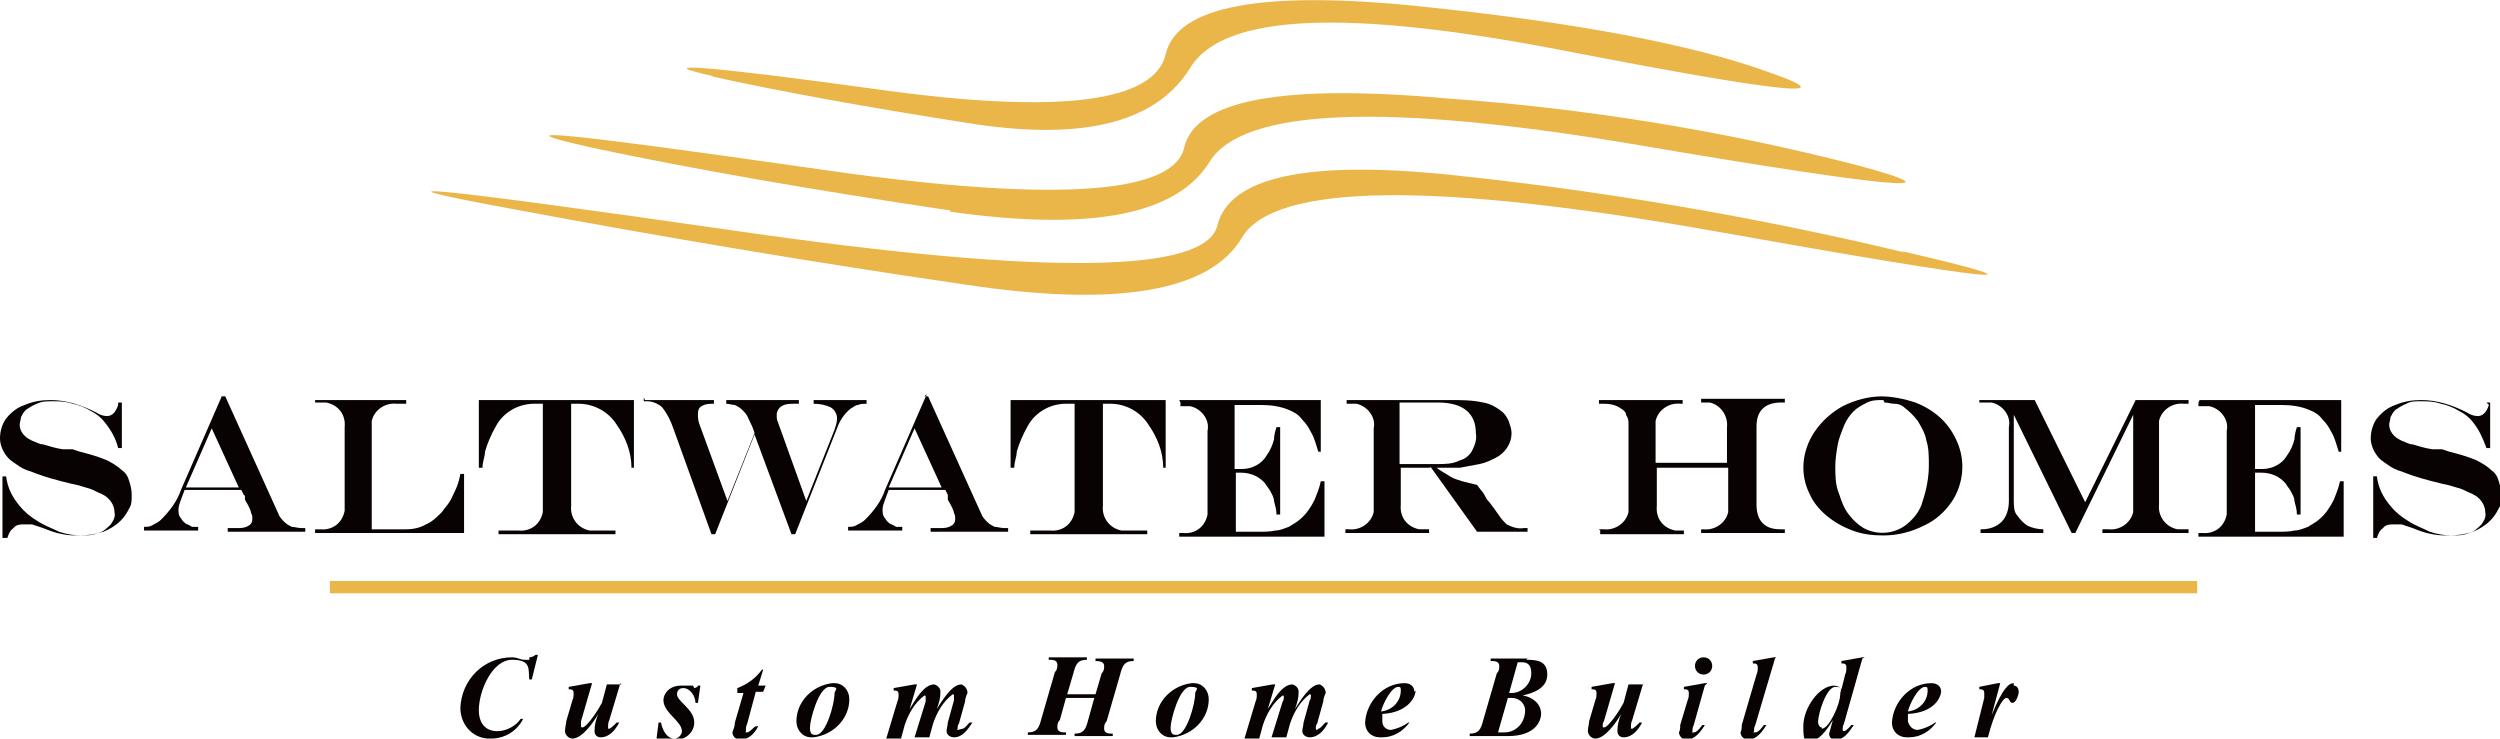 <svg viewBox="0 0 203.1 60" version="1.1" xmlns="http://www.w3.org/2000/svg" id="Layer_1">
  
  <defs>
    <style>
      .st0 {
        fill: #080302;
      }

      .st1 {
        fill: #eab649;
      }
    </style>
  </defs>
  <g id="Group_34">
    <path d="M9.6,32.7h.3v3.7h-.3c-.2-.8-.6-1.5-1.1-2.1-.3-.4-.7-.7-1.1-.9-.5-.3-1-.5-1.5-.6-.6-.2-1.1-.2-1.7-.2-.4,0-.8,0-1.2.2-.3.1-.6.3-.9.5-.2.2-.3.4-.4.6,0,.2-.1.4-.1.6,0,.4.2.7.4.9.2.2.4.3.6.4.3.1.6.3.9.3.4.1.9.3,1.6.4.1,0,.3,0,.4,0h.4c0,0,.6.2.6.2.8.2,1.5.4,2.2.7.4.2.9.5,1.2.8.3.2.5.5.6.9.1.3.2.7.2,1.1,0,.4,0,.8-.2,1.1-.2.4-.4.7-.7,1-.4.4-.9.7-1.4.9-.6.2-1.3.3-1.9.3-.5,0-1,0-1.4-.1-.6-.1-1.1-.3-1.6-.5-.3-.1-.6-.2-.9-.3-.2,0-.4,0-.6,0-.3,0-.7,0-.9.3-.3.2-.4.5-.5.8H.2v-5h.3c.1.9.5,1.7,1.1,2.4.4.5.9.9,1.4,1.2.6.4,1.2.6,1.8.9.6.2,1.2.3,1.8.3.5,0,.9,0,1.4-.2.4-.1.7-.4,1-.7.2-.3.4-.6.3-1,0-.4-.2-.8-.5-1.1-.2-.2-.4-.3-.6-.4-.3-.1-.6-.3-.9-.4-.4-.1-.9-.3-1.5-.4l-.8-.2c-1.2-.3-2-.6-2.5-.8-.4-.1-.8-.3-1.2-.6-.3-.2-.6-.4-.8-.7-.3-.4-.5-.9-.5-1.4,0-.6.2-1.2.5-1.6.4-.5.9-.9,1.5-1.1.7-.3,1.4-.4,2.1-.4,1.3,0,2.5.4,3.7,1,.3.2.6.3.9.3.4,0,.7-.3.9-.9" class="st0" id="Path_4"></path>
    <path d="M18,32.2h.3l4.3,9.5c.1.3.3.5.5.7.2.2.4.3.6.4.2,0,.5.1.8.1h.3v.3h-6.3v-.3h.8c.3,0,.6,0,.9-.2.2-.1.3-.3.3-.5,0-.2,0-.4-.1-.5,0-.2-.2-.6-.5-1.1,0,0,0,0,0-.2s0-.1-.1-.2l-.2-.4h-4.6l-.3.8c-.1.3-.2.5-.2.8,0,.2,0,.5.2.7.1.2.3.4.5.5.1,0,.2.1.4.2.2,0,.3,0,.5,0v.3h-4.4v-.3c.3,0,.5,0,.8-.2.2-.1.4-.2.6-.4.7-.7,1.3-1.5,1.6-2.4l3.4-7.8ZM17.2,34.8l-2.1,4.8h4.3l-2.2-4.8Z" class="st0" id="Path_5"></path>
    <path d="M25.6,32.5h7.4v.3h-.8c-.9-.1-1.8.5-2,1.4,0,.2,0,.4,0,.5v8.3h2.8c.5,0,1.1-.1,1.6-.4.5-.2.9-.6,1.3-1,.2-.3.4-.5.6-.8.2-.3.3-.6.5-1,.2-.4.3-.8.4-1.3h.3v4.8h-12.1v-.3s.4,0,.4,0c1,.1,1.8-.5,2-1.5,0-.2,0-.3,0-.5v-6.3c.1-1-.5-1.8-1.5-2-.2,0-.3,0-.5,0h-.4v-.3Z" class="st0" id="Path_6"></path>
    <path d="M38.8,32.5h12.7v5.5h-.2c0-1.3-.5-2.5-1.2-3.5-.7-1.1-1.9-1.7-3.1-1.7h-.6v8.3c-.1.9.5,1.8,1.5,2,.2,0,.3,0,.5,0h1.6v.3h-9.5v-.3h1.6c1,.1,1.8-.5,2-1.5,0-.2,0-.3,0-.5v-8.3h-.7c-1.3,0-2.5.7-3.1,1.8-.4.7-.7,1.4-.9,2.1,0,.4-.2.8-.2,1.3h-.3v-5.5Z" class="st0" id="Path_7"></path>
    <path d="M52.4,32.5h5.6v.3c-.3,0-.7,0-1,.2-.2.1-.3.3-.3.6,0,.3,0,.5.1.8l2.3,6.3,2.2-5.5c-.1-.4-.3-.8-.5-1.2-.1-.3-.3-.5-.5-.7-.2-.2-.4-.3-.6-.4-.2,0-.5-.1-.7-.1v-.3h5.9v.3h-.3c-.4,0-.8,0-1.1.2-.2.1-.4.4-.4.7,0,.2,0,.4.1.6l2.3,6.4,2.3-5.8c.1-.3.2-.6.2-.9,0-.4-.2-.7-.5-.9-.4-.2-.9-.3-1.4-.3v-.3s4.3,0,4.3,0v.3c-.2,0-.5,0-.7.1-.2,0-.4.2-.6.3-.5.4-.9,1-1.1,1.6l-3.4,8.6h-.3l-3-8.1-3.2,8.1h-.3l-3.1-8.6c-.2-.6-.5-1.2-.9-1.7-.3-.3-.8-.5-1.2-.5h-.3v-.3Z" class="st0" id="Path_8"></path>
    <path d="M75.1,32.2h.3l4.3,9.5c.1.3.3.5.5.7.2.2.4.3.6.4.2,0,.5.1.8.1h.3v.3h-6.3v-.3h.8c.3,0,.6,0,.9-.2.2-.1.3-.3.3-.5,0-.2,0-.4-.1-.5,0-.2-.2-.6-.5-1.1,0,0,0,0,0-.2s0-.1,0-.2l-.2-.4h-4.6l-.3.8c-.1.3-.2.5-.2.8,0,.2,0,.5.2.7.1.2.3.4.5.5.1,0,.2.1.4.2.2,0,.3,0,.5,0v.3h-4.4v-.3c.3,0,.5,0,.8-.2.2-.1.4-.2.6-.4.7-.7,1.3-1.5,1.6-2.4l3.4-7.8ZM74.3,34.8l-2.1,4.8h4.3l-2.2-4.8Z" class="st0" id="Path_9"></path>
    <path d="M82,32.5h12.7v5.5h-.2c0-1.3-.5-2.5-1.2-3.5-.7-1.1-1.9-1.7-3.1-1.7h-.6v8.3c-.1.9.5,1.8,1.5,2,.2,0,.3,0,.5,0h1.6v.3h-9.5v-.3h1.6c1,.1,1.8-.5,2-1.5,0-.2,0-.3,0-.5v-8.3h-.7c-1.3,0-2.5.7-3.1,1.8-.4.7-.7,1.4-.9,2.1,0,.4-.2.8-.2,1.3h-.3v-5.5Z" class="st0" id="Path_10"></path>
    <path d="M95.8,32.5h11.5v4.2h-.2c-.2-.6-.3-1.1-.6-1.6-.2-.4-.4-.7-.7-1-.3-.4-.6-.6-1.1-.8-.7-.3-1.5-.4-2.3-.4h-2.1v5.2h.6c.8,0,1.6-.4,2-1.1.3-.4.5-.9.6-1.3,0-.3.1-.7.2-1h.3v7.1h-.3c0-.4-.1-.7-.2-1.1,0-.3-.2-.6-.3-.8-.1-.2-.3-.4-.4-.6-.5-.6-1.2-.9-2-.9h-.4v4.8h1.8c.5,0,1,0,1.4-.1.4,0,.8-.2,1.1-.3.3-.2.7-.4.9-.6.5-.4.9-1,1.2-1.6.2-.5.4-1,.5-1.5h.3v4.5h-11.8v-.3s.3,0,.3,0c1,.1,1.8-.5,2-1.5,0-.2,0-.3,0-.5v-6.3c.2-.9-.5-1.8-1.4-2-.2,0-.4,0-.5,0h-.3v-.3Z" class="st0" id="Path_11"></path>
    <path d="M116.2,38h-2.4v3c-.1,1,.5,1.8,1.5,2,.2,0,.3,0,.5,0h.3v.3h-6.8v-.3h.3c.9.1,1.8-.5,2-1.4,0-.2,0-.4,0-.5v-6.3c.2-.9-.5-1.8-1.4-2-.2,0-.4,0-.5,0h-.3v-.3h8.4c.9,0,1.8,0,2.7.2.6.1,1.1.4,1.6.8.2.2.4.5.5.8.1.3.2.6.2.9,0,.8-.5,1.6-1.3,2-.4.2-.8.4-1.3.5-.5.1-1.1.2-1.6.3-.4,0-1,0-1.9,0h0c.4.3.8.5,1.1.7.3.2.7.3,1,.4.4.1.8.2,1.2.3l.3.4c.2.2.3.4.4.6s.2.3.3.4c.3.4.6.8.8,1.1.2.3.4.5.6.7.4.2.9.4,1.4.3h.3v.3h-4.1l-3.8-5.3ZM113.7,37.7h3.1c.6,0,1.2,0,1.8-.3.4-.1.8-.4,1-.8.2-.4.4-.9.3-1.4,0-1.6-1-2.5-3.1-2.5h-3.1v4.9Z" class="st0" id="Path_12"></path>
    <path d="M129.9,43h.4c.9.1,1.8-.5,2-1.4,0-.2,0-.4,0-.5v-6.6c0-.3,0-.5-.2-.8,0-.2-.2-.4-.4-.5-.4-.3-.9-.4-1.4-.4h-.4v-.3h6.8v.3h-.2c-.9-.1-1.8.5-2,1.4,0,.2,0,.4,0,.5v2.9h5.8v-2.9c.1-.9-.5-1.8-1.4-2-.2,0-.4,0-.5,0h-.2v-.3h6.8v.3h-.3c-.5,0-1.1.1-1.5.5-.4.4-.5.9-.5,1.5v6.3c0,.5.1,1.1.5,1.5.4.4.9.5,1.5.5h.3v.3h-6.8v-.3h.2c.9.1,1.8-.5,2-1.4,0-.2,0-.4,0-.5v-3.1h-5.8v3.1c-.1,1,.5,1.8,1.5,2,.2,0,.3,0,.5,0h.2v.3h-6.8v-.3Z" class="st0" id="Path_13"></path>
    <path d="M152.8,32.2c.9,0,1.9.2,2.8.5.8.3,1.6.8,2.2,1.4.5.5.9,1.1,1.2,1.8.7,1.6.5,3.4-.4,4.8-.6.9-1.4,1.6-2.3,2-1,.5-2.1.8-3.3.8-.9,0-1.7-.1-2.5-.4-.8-.3-1.5-.7-2.1-1.2-.6-.5-1.1-1.1-1.4-1.8-.8-1.6-.6-3.5.4-5,.6-.9,1.4-1.6,2.3-2.1,1-.5,2.1-.8,3.2-.8M153,32.5c-.5,0-.9,0-1.3.2-.4.2-.8.4-1.1.7-.3.3-.6.7-.8,1.2-.2.5-.4,1-.5,1.5-.1.6-.2,1.2-.2,1.8,0,.7,0,1.5.3,2.2.2.6.4,1.2.8,1.7.3.4.7.8,1.2,1.1,1.1.6,2.5.5,3.5-.3.6-.5,1.1-1.1,1.3-1.9.3-.9.5-1.9.5-2.9,0-.7,0-1.4-.2-2-.1-.6-.4-1.1-.7-1.6-.3-.4-.7-.8-1.1-1.1-.2-.2-.5-.3-.8-.3-.3,0-.5-.1-.8-.1" class="st0" id="Path_14"></path>
    <path d="M160.8,32.5h4.5l4.1,8.3,4.1-8.3h4.3v.3h-.4c-.9-.1-1.8.5-2,1.4,0,.2,0,.4,0,.5v6.3c-.1.9.5,1.8,1.5,2,.2,0,.3,0,.5,0h.4v.3h-7v-.3h.5c.9.1,1.8-.5,2-1.4,0-.2,0-.4,0-.5v-7.4h0l-4.7,9.6h-.3l-4.7-9.6h0v7c0,.4,0,.9.3,1.2.2.3.5.6.8.8.4.2.9.3,1.3.3v.3h-5.1v-.3h.1c.6,0,1.2-.2,1.6-.6.4-.4.6-1,.6-1.7v-6c.2-.9-.5-1.8-1.4-2-.2,0-.4,0-.6,0h-.4v-.3Z" class="st0" id="Path_15"></path>
    <path d="M178.7,32.5h11.5v4.2h-.2c-.2-.6-.3-1.1-.6-1.6-.2-.4-.4-.7-.7-1-.3-.4-.6-.6-1.1-.8-.7-.3-1.5-.4-2.3-.4h-2.1v5.2h.6c.8,0,1.6-.4,2-1.1.3-.4.5-.9.6-1.3,0-.3.1-.7.2-1h.3v7.1h-.3c0-.4-.1-.7-.2-1.1,0-.3-.2-.6-.3-.8-.1-.2-.3-.4-.4-.6-.5-.6-1.2-.9-2-.9h-.5v4.8h1.8c.5,0,1,0,1.4-.1.4,0,.8-.2,1.1-.3.3-.2.7-.4.9-.6.5-.4.9-1,1.2-1.6.2-.5.4-1,.5-1.5h.3v4.5h-11.8v-.3s.3,0,.3,0c1,.1,1.8-.5,2-1.5,0-.2,0-.3,0-.5v-6.3c.2-.9-.5-1.8-1.4-2-.2,0-.4,0-.6,0h-.3v-.3Z" class="st0" id="Path_16"></path>
    <path d="M202,32.7h.3v3.7h-.3c-.3-.8-.6-1.5-1.1-2.1-.3-.4-.7-.7-1.1-.9-.5-.3-1-.5-1.5-.6-.6-.2-1.1-.2-1.7-.2-.4,0-.8,0-1.1.2-.3.1-.6.3-.9.5-.2.2-.3.4-.4.6,0,.2-.1.4-.1.6,0,.4.2.7.4.9.2.2.4.3.6.4.3.1.6.3.9.3.4.1.9.3,1.6.4.1,0,.3,0,.4,0h.4c0,0,.6.2.6.2.8.2,1.5.4,2.2.7.4.2.9.5,1.2.8.3.2.5.5.6.9.1.3.2.7.2,1.1,0,.4,0,.8-.2,1.1-.2.4-.4.7-.7,1-.4.4-.9.7-1.4.9-.6.2-1.3.3-1.9.3-.5,0-.9,0-1.4-.1-.6-.1-1.1-.3-1.6-.5-.3-.1-.6-.2-.9-.3-.2,0-.4,0-.6,0-.3,0-.7,0-.9.3-.3.2-.4.5-.5.8h-.3v-5h.3c.1.9.5,1.7,1.1,2.4.4.5.9.9,1.4,1.2.6.4,1.2.6,1.8.9.6.2,1.2.3,1.8.3.5,0,.9,0,1.4-.2.4-.1.7-.4,1-.7.2-.3.4-.6.3-1,0-.4-.2-.8-.5-1.1-.2-.2-.4-.3-.6-.4-.3-.1-.6-.3-.9-.4-.4-.1-.9-.3-1.5-.4l-.8-.2c-1.2-.3-2-.6-2.5-.8-.4-.1-.8-.3-1.2-.6-.3-.2-.6-.4-.8-.7-.3-.4-.5-.9-.5-1.4,0-.6.2-1.2.5-1.6.4-.5.9-.9,1.5-1.1.7-.3,1.4-.4,2.1-.4,1.3,0,2.5.4,3.7,1,.3.2.6.3.9.3.4,0,.7-.3.9-.9" class="st0" id="Path_17"></path>
    <path d="M77.2,17.2c11.4,1.6,18.4.3,21.1-4.1,2.7-4.3,14.3-4.8,34.9-1.3,20.6,3.5,26.5,4,17.6,1.6-10.9-2.8-22-4.6-33.2-5.4-13.4-1.2-20.5.1-21.4,4-.9,3.9-11.1,4.5-30.7,1.6-19.6-2.8-25.4-3.4-17.4-1.6,8,1.7,17.7,3.4,29.1,5.1" class="st1" id="Path_18"></path>
    <path d="M57.8,6.2c5.4,1.2,12.5,2.5,21.5,3.9,8.9,1.3,14.7-.2,17.4-4.6,2.7-4.4,12.7-4.8,30.3-1.4,17.5,3.4,23.1,4,16.8,1.8-6.3-2.3-15.9-4.1-28.6-5.4s-19.6,0-20.5,3.9c-.9,3.9-8.6,4.9-23.1,2.9-14.5-2-19-2.3-13.6-1.1" class="st1" id="Path_19"></path>
    <path d="M154.7,20.5c-12.1-2.9-24.5-5-36.9-6.3-11.7-1.2-17.9.2-18.9,4.1-.9,3.9-13.8,4.1-38.8.5s-31.3-4.2-18.9-1.9c12.3,2.3,24.7,4.4,37.1,6.2,12.4,1.9,20,.6,22.6-3.8,2.6-4.4,15.5-4.6,38.5-.5,23,4.1,28,4.6,15.1,1.6" class="st1" id="Path_20"></path>
    <path d="M43,53.6c-.1,0-.3,0-.4,0-.3,0-.6-.2-1-.2-2.3,0-4.1,1.8-4.2,4.1,0,1.3.9,2.4,2.2,2.5.1,0,.2,0,.3,0,1.1,0,2.1-.6,2.6-1.6h-.2c-.4.6-1.2,1-1.9,1-1,0-1.5-.7-1.5-1.7,0-1.6,1.1-4.1,2.7-4.1s1.3.8,1.4,1.6h.2l.5-2h-.2c-.1.1-.3.2-.5.2" class="st0" id="Path_21"></path>
    <path d="M50.5,55.6h-1.2c0,0-.4,1.5-.4,1.5-.2.4-1.2,2-1.6,2,0,0-.1,0-.1-.1,0,0,0,0,0,0,0-.1,0-.3,0-.4l.9-3.1h-.2l-1.7.3v.2s0,0,0,0c.2,0,.4,0,.4.3,0,.2,0,.4-.1.6l-.5,1.7c0,.2-.1.5-.1.8,0,.3.3.6.6.6,0,0,0,0,0,0,.8,0,1.7-1.3,2.1-2h0c-.2.5-.3.9-.3,1.4,0,.3.2.5.5.5,0,0,0,0,0,0,.7,0,1.2-.6,1.5-1.2h-.2c-.1.1-.5.5-.6.5s-.1,0-.1-.1c0-.2,0-.4.1-.6l.9-3Z" class="st0" id="Path_22"></path>
    <path d="M56.3,55.7c-.1,0-.2,0-.3,0-.2,0-.5,0-.7,0-.7,0-1.3.4-1.4,1.1,0,0,0,0,0,.1,0,1,1.5,1.7,1.5,2.5,0,.3-.3.6-.6.6,0,0,0,0,0,0-.7,0-1-.8-1.1-1.3h-.2l-.2,1.6h.2c0-.1.2-.2.3-.2.2,0,.3,0,.5,0,.2,0,.4,0,.6,0,.8,0,1.5-.6,1.5-1.4,0,0,0,0,0,0,0-1.1-1.4-1.7-1.4-2.3,0-.3.2-.5.5-.5,0,0,0,0,0,0,.6,0,1,.7,1,1.2h.2l.2-1.4h-.2c0,.1-.2.2-.3.2" class="st0" id="Path_23"></path>
    <path d="M62.1,54.4h-.2c-.5.7-1.2,1.2-2,1.5v.4c0,0,.5,0,.5,0l-.7,2.4c0,.3-.1.5-.2.8,0,.3.3.6.6.6,0,0,0,0,0,0,.7,0,1.2-.5,1.5-1.1h-.2c-.1,0-.5.5-.7.5s-.1,0-.1-.2c0-.2,0-.3.1-.5l.7-2.6h.6l.2-.5h-.6l.4-1.3Z" class="st0" id="Path_24"></path>
    <path d="M67.6,55.5c-1.6.2-2.9,1.5-2.9,3.1,0,.7.5,1.3,1.2,1.3,0,0,.1,0,.2,0,1.6-.2,2.9-1.5,2.9-3.1,0-.7-.5-1.3-1.2-1.3,0,0,0,0-.1,0M66.2,59.7c-.3,0-.4-.2-.4-.6,0-.6.7-3.3,1.6-3.3s.4.3.4.5c0,.9-.7,3.4-1.5,3.4" class="st0" id="Path_25"></path>
    <path d="M77.8,59.3c0,0-.1,0,0-.1,0-.2,0-.3.1-.4l.5-1.8c0-.2.1-.5.2-.7,0-.3-.2-.6-.5-.7,0,0,0,0,0,0-.8,0-1.6,1.4-2,2h0c.2-.5.3-.9.3-1.4,0-.3-.2-.5-.5-.6,0,0,0,0,0,0-.9,0-1.6,1.4-2,2h0s.6-2,.6-2h-.2l-1.7.3v.2s0,0,0,0c.2,0,.4,0,.4.3,0,.2,0,.4-.1.6l-.9,3h1.2l.3-1.1c.3-.9.8-1.8,1.6-2.4,0,0,.1,0,.1.1,0,.1,0,.3,0,.4l-.9,2.9h1.2l.3-1.1c.3-.9.8-1.8,1.6-2.4,0,0,.1,0,.1.1,0,.1,0,.3,0,.4l-.5,1.8c0,.2-.1.5-.1.7,0,.3.3.5.6.5,0,0,0,0,0,0,.7,0,1.1-.6,1.5-1.2h-.2c-.1,0-.4.5-.6.5" class="st0" id="Path_26"></path>
    <path d="M88.9,53.7c.3,0,.8,0,.8.4,0,.2,0,.4-.2.6l-.5,1.7h-2.3l.5-1.7c.2-.8.4-1.1,1.1-1.1v-.2s-3.1,0-3.1,0v.2c.3,0,.7,0,.7.4,0,.2,0,.4-.2.6l-1.1,3.8c-.2.8-.4,1.1-1.1,1.1v.2s3.1,0,3.1,0v-.2c-.3,0-.7,0-.7-.4,0-.2,0-.4.2-.6l.5-1.8h2.3l-.5,1.8c-.2.8-.4,1.1-1.1,1.1v.2s3.1,0,3.1,0v-.2c-.3,0-.7,0-.7-.4,0-.2,0-.4.2-.6l1.1-3.8c.2-.8.4-1.1,1.1-1.1v-.2s-3.1,0-3.1,0v.2Z" class="st0" id="Path_27"></path>
    <path d="M96.8,55.5c-1.6.2-2.9,1.5-2.9,3.1,0,.7.5,1.3,1.2,1.3,0,0,.1,0,.2,0,1.6-.2,2.9-1.5,2.9-3.1,0-.7-.5-1.3-1.2-1.3,0,0,0,0-.1,0M95.5,59.7c-.3,0-.4-.2-.4-.6,0-.6.7-3.3,1.6-3.3s.4.3.4.5c0,.9-.7,3.4-1.5,3.4" class="st0" id="Path_28"></path>
    <path d="M107,59.3c0,0-.1,0-.1-.1,0-.2,0-.3.1-.4l.5-1.8c0-.2.1-.5.2-.7,0-.3-.2-.6-.5-.7,0,0,0,0,0,0-.8,0-1.6,1.4-2,2h0c.2-.5.3-.9.3-1.4,0-.3-.2-.5-.5-.6,0,0,0,0,0,0-.9,0-1.6,1.4-2,2h0s.6-2,.6-2h-.2l-1.7.3v.2s0,0,0,0c.2,0,.4,0,.4.3,0,.2,0,.4-.1.6l-.9,3h1.2l.3-1.1c.3-.9.8-1.8,1.6-2.4,0,0,.1,0,.1.1,0,.1,0,.3-.1.4l-.9,2.9h1.2l.3-1.1c.3-.9.8-1.8,1.6-2.4,0,0,.1,0,.1.1,0,.1,0,.3-.1.4l-.5,1.8c0,.2-.1.5-.1.7,0,.3.3.5.6.5,0,0,0,0,0,0,.7,0,1.2-.6,1.5-1.2h-.2c-.1,0-.4.5-.6.5" class="st0" id="Path_29"></path>
    <path d="M114.9,56.2c0-.5-.4-.7-.8-.7-1.7,0-3.1,1.5-3.2,3.2,0,.7.5,1.2,1.2,1.2,0,0,.1,0,.2,0,.9,0,1.7-.5,2.2-1.2h-.1c-.4.3-.9.5-1.4.6-.4,0-.7-.3-.7-.7,0,0,0,0,0-.1,0-.2,0-.3,0-.5,2-.1,2.7-1.3,2.7-1.9M113.6,55.8c.2,0,.2.1.2.3,0,.9-.7,1.6-1.6,1.7.1-.5.8-2,1.4-2" class="st0" id="Path_30"></path>
    <path d="M124.1,53.5h-3v.2c.3,0,.7,0,.7.4,0,.2,0,.4-.2.6l-1.1,3.8c-.2.8-.4,1.1-1.1,1.1v.2s3.1,0,3.1,0c2.4,0,2.7-1.4,2.7-1.8,0-.9-.8-1.4-1.5-1.5h0c.9-.2,2-.6,2-1.7s-.8-1.2-1.7-1.2M123.9,57.7c0,1-.7,1.8-1.7,1.8,0,0,0,0,0,0h-.5l.8-2.8h.3c.5,0,1,.3,1.1.9,0,0,0,.1,0,.2M122.6,56.3l.7-2.5h.3c.5,0,.8.2.8.9,0,.9-.8,1.6-1.6,1.6,0,0-.1,0-.2,0" class="st0" id="Path_31"></path>
    <path d="M133.5,55.6h-1.2c0,0-.4,1.5-.4,1.5-.2.4-1.2,2-1.6,2,0,0-.1,0-.1-.1,0,0,0,0,0,0,0-.1,0-.3.1-.4l.9-3.1h-.2l-1.7.3v.2s0,0,0,0c.2,0,.4,0,.4.3,0,.2,0,.4-.1.6l-.5,1.7c0,.2-.1.5-.1.8,0,.3.3.6.6.6,0,0,0,0,0,0,.8,0,1.7-1.3,2.1-2h0c-.2.5-.3.9-.3,1.4,0,.3.2.5.5.5,0,0,0,0,0,0,.7,0,1.2-.6,1.5-1.2h-.2c-.1.1-.5.5-.6.5s-.1,0-.1-.1c0-.2,0-.4.1-.6l.9-3Z" class="st0" id="Path_32"></path>
    <path d="M138.4,53.4c-.4,0-.7.3-.7.7,0,.4.3.7.7.7.4,0,.7-.3.7-.7h0c0-.4-.3-.7-.7-.7h0" class="st0" id="Path_33"></path>
    <path d="M138.7,55.5h-.2l-1.7.3v.2s0,0,0,0c.2,0,.4,0,.4.3,0,.2,0,.4-.1.6l-.6,2c0,.2,0,.4-.1.6,0,.3.3.6.6.6,0,0,0,0,0,0,.7,0,1.2-.7,1.5-1.2h-.2c-.1.1-.4.6-.7.6s-.1,0-.1-.1c0-.2,0-.3.1-.5l.9-3.2Z" class="st0" id="Path_34"></path>
    <path d="M144.3,53.4h-.2l-1.7.3v.2s0,0,0,0c.2,0,.4,0,.4.3,0,.2,0,.4-.1.6l-1.2,4.1c0,.2,0,.4-.1.6,0,.3.3.6.6.6,0,0,0,0,0,0,.7,0,1.2-.7,1.5-1.2h-.2c-.1.1-.4.6-.7.6s-.1,0-.1-.1c0-.2,0-.3.1-.5l1.6-5.4Z" class="st0" id="Path_35"></path>
    <path d="M151.5,53.4h-.2l-1.7.3v.2s0,0,0,0c.2,0,.4,0,.4.3,0,.2,0,.4-.1.6l-.3,1.2c-.1-.2-.4-.3-.6-.3-1.2,0-2.5,1.8-2.5,3.3s.2,1.1.8,1.1,1.3-1.1,1.6-1.6h0c-.1.4-.2.7-.3,1.1,0,.3.2.5.5.5,0,0,0,0,0,0,.7,0,1.1-.6,1.5-1.2h-.2c0,0-.4.5-.6.5,0,0-.1,0-.1-.1,0,0,0,0,0,0,0-.2,0-.3.1-.5l1.5-5.3ZM148,59.1c-.2,0-.3-.3-.3-.4,0-.8.7-2.9,1.4-2.9s.4.3.4.6c0,.8-.9,2.8-1.5,2.8" class="st0" id="Path_36"></path>
    <path d="M157.7,56.2c0-.5-.4-.7-.8-.7-1.7,0-3.1,1.5-3.2,3.2,0,.7.5,1.2,1.2,1.2,0,0,.1,0,.2,0,.9,0,1.7-.5,2.2-1.2h-.1c-.4.3-.9.5-1.4.6-.4,0-.7-.3-.8-.7,0,0,0,0,0-.1,0-.2,0-.3,0-.5,2.1-.1,2.7-1.3,2.7-1.9M156.4,55.8c.2,0,.2.1.2.3,0,.9-.7,1.6-1.6,1.7.1-.5.8-2,1.4-2" class="st0" id="Path_37"></path>
    <path d="M163.6,55.5c-.4,0-.9.4-1.8,2.6h0s.7-2.6.7-2.6h-.2l-1.5.3v.2s0,0,0,0c.2,0,.4,0,.4.3,0,.1,0,.3,0,.4l-.8,3.2h1.1c.5-2,1.2-3.2,1.5-3.2s.2.4.5.4.5-.7.5-.9-.1-.5-.4-.5" class="st0" id="Path_38"></path>
    <rect height="1" width="151.7" y="47.2" x="26.8" class="st1" id="Rectangle_31"></rect>
  </g>
</svg>